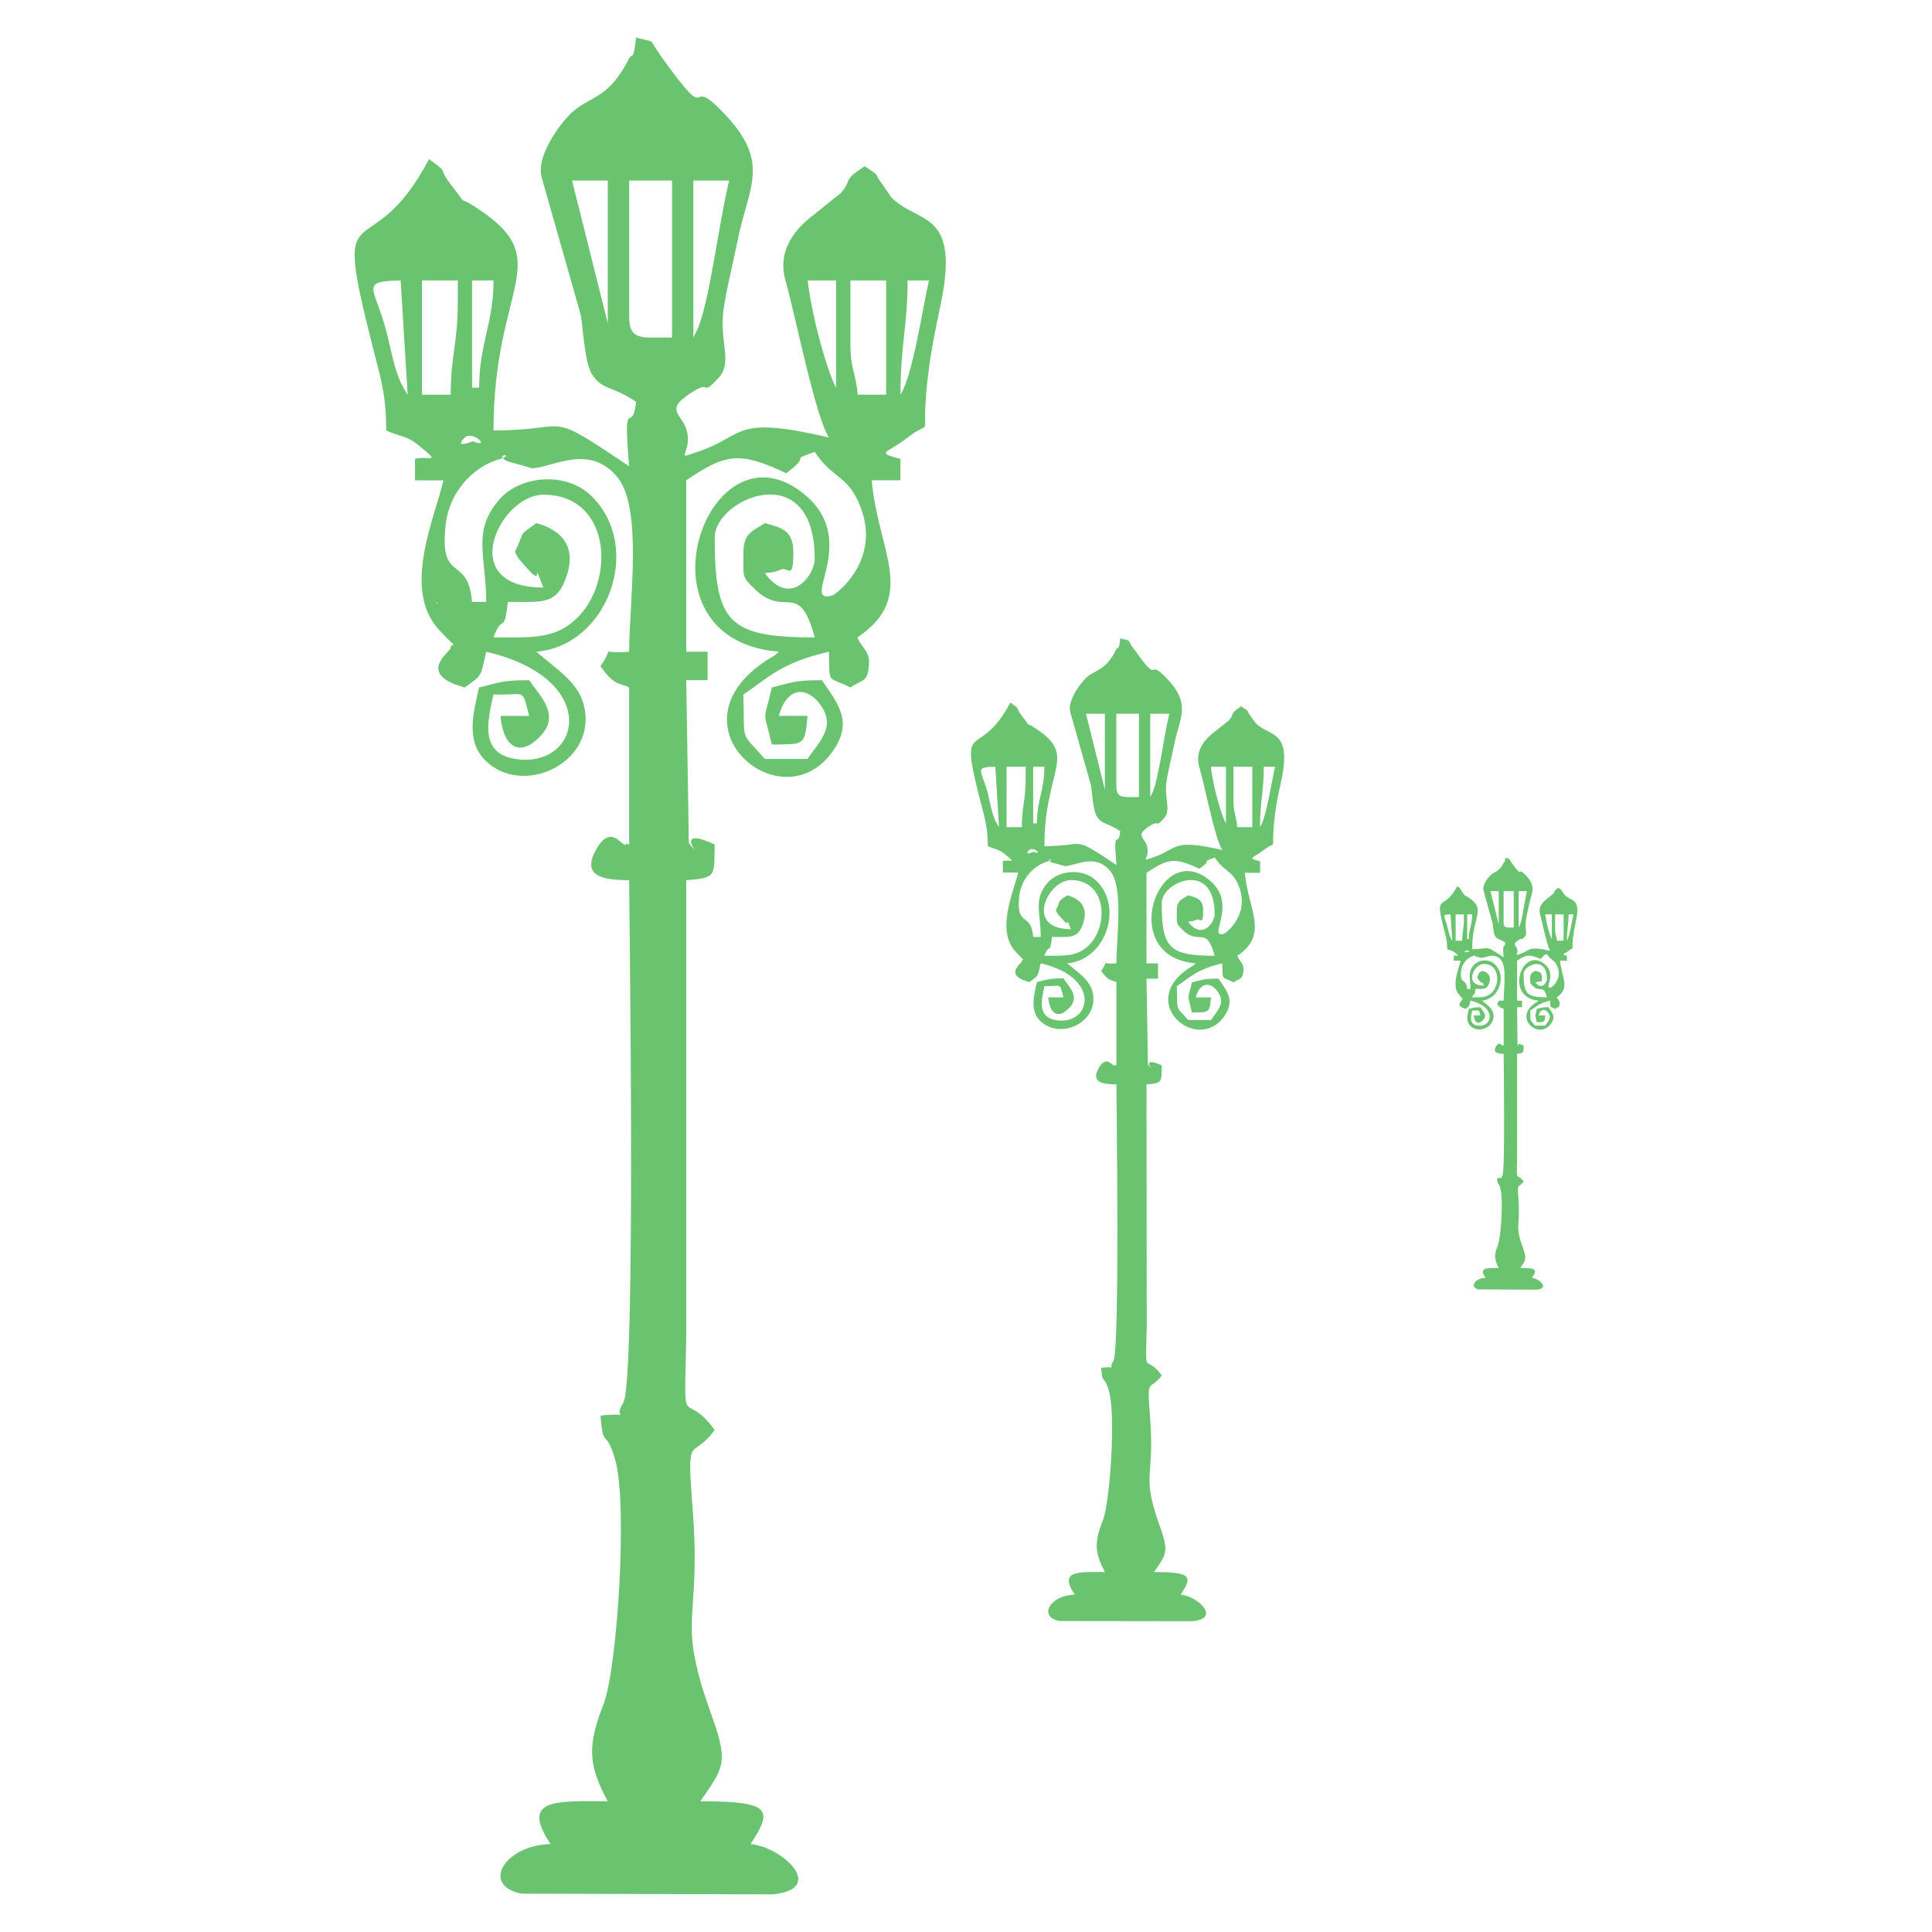 <svg width="1080" height="1080" viewBox="0 0 1080 1080" fill="none" xmlns="http://www.w3.org/2000/svg">
<path fill-rule="evenodd" clip-rule="evenodd" d="M275.88 240.63C275.88 159.4 311.11 146.01 267.74 117.07C253.14 107.21 263.4 117.74 252.73 104.08C243.55 92.37 252.23 98.02 239.84 88.94C205.96 153.11 184.79 101.19 208.04 192.65C212.11 209.24 215.91 219.2 215.91 240.63C223.15 244.06 227.22 243.52 233.14 248.27C248.01 260.22 239.33 254.29 231.96 256.55V268.5H247.87C242.99 289.67 224.72 329.24 245.11 351.71C257.86 365.64 252.85 357.09 251.67 362.61C251.13 364.73 232.63 376.94 259.81 384.31C269.67 377.07 268.49 378.93 271.79 364.32C337.1 379.56 324.62 430.04 288.08 424.25C268.36 421.22 272.3 403.62 275.86 388.25C294.64 388.79 291.51 384.18 295.81 400.19H279.79C281.24 417.82 290.69 423.88 302.4 411.13C313.3 399.29 301.73 389.02 295.8 380.24C280.05 380.24 279.52 381.55 267.81 384.31C264.55 398.24 260.34 414.12 271.11 424.92C292.27 446.22 334.47 426.1 326.33 394.03C323.57 383.13 314.22 376.26 306.34 369.7L299.78 364.32C339.59 361.02 359.84 306.34 330.8 277.44C316.83 263.51 290.83 265.46 278.88 279.53C263.74 297.3 271.78 310.96 271.78 336.46H263.87C261.51 309.1 245.33 327.24 249.17 292.95C250.99 276.4 263.23 261.02 279.79 256.54C288.74 253.38 274.54 253.92 284.13 257.99L297.66 261.79C309.24 261.15 329.59 247.72 345.24 266.9C359.44 284.4 351.7 336.96 351.7 364.31C333.16 365.89 344.74 359.97 335.65 372.32C343.52 383.9 346.69 381.54 351.7 384.3V472.09C351.16 472.22 350.25 471.18 350.12 471.55C348.81 475.76 342.21 459.2 333.57 474.34C323.57 491.27 339.99 491.81 351.7 492.07C351.7 508.09 355.64 772.84 348.4 784.14C341.44 795.18 356.28 789.12 335.65 791.34C337.37 811.06 338.27 797.26 343.79 815.53C351.16 840.5 344.97 933.57 337.36 952.75C327.77 976.81 329.35 987.48 339.71 1006.92C311.98 1006.92 290.28 1004.8 307.78 1030.84C282.14 1031.48 268.48 1053.96 291.5 1058.57L432.12 1058.97C462.37 1055.81 437.27 1032.39 419.5 1030.84C432.66 1011.26 430.4 1006.92 391.5 1006.92C403.62 989.02 407.69 986.39 398.33 960.38C377.16 901.76 392.44 910.41 387.16 843.25C383.76 798.83 386.52 817.24 399.51 799.37C381.37 774.64 382.45 805.02 383.63 747.72V492.08C400.86 490.63 399.14 489.83 399.51 472.09C373.1 459.88 396.52 484.71 385.07 471.32L383.62 380.23H395.56V364.31H383.62V268.48C405.15 254.04 412.79 251.79 439.48 264.54C454.99 253.1 439.75 258.25 455.4 252.6C465.12 267.03 473.13 265.86 479.69 280.19C494.56 312.39 466.94 332.51 465.25 332.88C446.71 338.16 480.63 303.07 450.65 277.16C396.51 230.49 350.88 357.35 435.41 364.31C430.16 368.92 435.68 364.44 428.44 369.19C373.09 405.46 435.81 459.34 464.58 421.21C477.87 403.61 468.15 393.21 459.46 380.23C443.68 380.23 443.14 381.54 431.46 384.3C426.58 405.33 426.58 395.2 431.46 416.23C449.19 415.83 449.97 417.54 451.41 400.18H435.39C440 383.12 452.08 383.22 459.82 395.84C466.69 407.04 457.46 415.19 451.41 424.24H427.52C413.32 407.82 416.45 416.37 415.54 388.24C430.38 378.25 436.43 370.61 463.39 364.31C463.79 383.62 462.35 377.47 475.33 384.3C482.7 379.42 484.82 381.54 485.73 372.05C486.64 364.04 481.52 362.19 479.3 356.3C513.32 333.55 490.61 307.91 487.31 268.48H503.33V256.53C488.76 252.73 496.23 253.37 507.03 244.82C520.05 234.59 516.49 244.69 517.26 227.22C518.34 207.64 521.1 192.53 525.67 170.96C537.38 116.28 512.55 125.6 498.08 110.09L493.24 102.99C487.18 95.12 493.47 99.73 483.38 92.9C470.09 101.82 477.32 99.06 470.22 107.74L454.71 120.22C441.96 129.81 434.86 142.16 439.06 156.76C444.21 174.36 455.75 233.14 463.39 244.55C409.62 232.07 416.99 243.1 391.48 252.05C376.1 257.43 385.96 254.4 384.38 243.1C382.93 231.29 370.04 230.25 386.09 219.71C398.71 211.43 391.07 222.74 401.87 211.03C409.48 202.62 402.27 191.18 404.36 173.85C405.67 163.59 409.74 147.3 412.5 133.74C418.02 105.61 430.64 91.81 406.85 65.67C380.84 37.14 401.2 75.8 369.4 31.25C361.9 20.85 367.69 24.28 355.6 20.99C354.02 35.19 353.34 29.13 351.53 32.94C340.36 54.91 330.64 53.6 320.64 62.01C314.99 66.72 299.75 85.8 302.64 98.65L324.58 175.81C325.89 182 326.57 202.36 331.01 209.36C336.66 218.14 341.81 215.38 355.61 224.6C353.35 244.55 348.11 217.77 351.67 260.61C303.48 228.28 320.84 240.63 275.88 240.63ZM387.6 188.71V100.92H407.59C401.4 127.07 396.92 166.5 390.23 183.33L387.6 188.71ZM339.75 180.7L319.76 100.92H339.75V180.7ZM223.96 156.77L227.9 220.64C220.4 209.74 219.22 197.12 215.82 184.64C209.36 160.31 200.68 157.31 223.96 156.77ZM503.38 220.64C503.38 192.64 507.35 182.42 507.35 156.77H519.3C515.5 173.33 510.35 209.6 503.38 220.64ZM451.46 156.77H467.38V216.7C464.22 211.59 454.9 183.46 451.46 156.77ZM267.84 216.7H263.9V156.77H275.88C275.88 180.83 267.84 192.54 267.84 216.7ZM351.73 176.76V100.92H375.66V188.71H363.68C354.49 188.71 351.73 185.95 351.73 176.76ZM251.96 220.64H235.91V156.77H255.9V168.72C255.89 193.05 251.96 197.79 251.96 220.64ZM475.39 192.64V156.77H495.38V220.64H479.47C478.42 208.16 475.39 206.47 475.39 192.64ZM259.83 244.56C264.17 240.35 274.94 250.89 264.31 246.68C264.17 246.68 253.14 251.29 259.83 244.56ZM287.83 308.46C290.45 313.57 290.09 312.4 294.66 317.65C305.33 330.13 295.97 309.1 303.75 328.45C254.05 328.45 279.56 276.53 303.75 276.53C343.18 276.53 344.36 328.82 319.53 348.17C308.09 357.22 296.11 356.31 275.89 356.31C281.01 342.11 281.68 355.77 283.9 336.46C304.02 336.46 311.49 338.31 317.01 321.22C321.49 307.15 315.83 296.76 299.82 292.42C288.77 300.56 294.39 295.17 287.83 308.46ZM415.59 308.46C415.59 323.43 414.55 322.12 422.29 329.63C438.84 345.65 446.75 323.84 455.43 356.31C407.31 356.31 399.54 348.17 399.54 300.45C399.54 278.48 455.43 254.82 455.43 312.39C455.43 321.71 441.73 339.85 427.57 320.4L431.64 319.9C431.88 319.76 433.32 319.63 433.59 319.5C433.99 319.23 435.31 318.96 435.71 318.72C440.56 315.83 443.45 325.79 443.45 308.46C443.45 296.35 436.62 294.9 427.57 292.41C421.38 296.62 415.59 297.8 415.59 308.46ZM583.84 473.01C583.84 429.91 602.51 422.94 579.5 407.56C571.9 402.45 577.28 407.96 571.63 400.73C566.75 394.54 571.36 397.43 564.8 392.72C546.9 426.64 535.59 399.15 547.98 447.67C550.2 456.32 552.19 461.73 552.19 473.01C555.99 474.86 558.21 474.46 561.24 477.12C569.15 483.41 564.54 480.25 560.6 481.43V487.76H569.15C566.49 498.93 556.77 519.96 567.57 531.81C574.4 539.28 571.64 534.67 571.1 537.56C570.83 538.77 560.97 545.2 575.44 549C580.55 545.33 579.92 546.24 581.77 538.5C616.33 546.51 609.76 573.33 590.42 570.3C579.92 568.58 582.01 559.4 583.86 551.26C593.85 551.39 592.14 549 594.49 557.55H585.98C586.75 566.9 591.73 570.03 597.92 563.2C603.71 557.04 597.52 551.62 594.49 546.91C586.08 546.91 585.84 547.55 579.65 549C577.94 556.37 575.71 564.92 581.37 570.57C592.68 581.88 615.02 571.21 610.68 554.28C609.1 548.49 604.25 544.79 600.05 541.39L596.62 538.5C617.65 536.78 628.28 507.75 613.04 492.5C605.57 485.13 591.88 486.17 585.45 493.68C577.58 503 581.78 510.24 581.78 523.76H577.57C576.36 509.19 567.81 518.92 569.8 500.78C570.71 491.96 577.3 483.82 585.99 481.43C590.7 479.75 583.23 479.98 588.34 482.24L595.44 484.19C601.6 483.82 612.4 476.85 620.68 486.98C628.15 496.17 624.08 524.03 624.08 538.5C614.22 539.27 620.41 536.25 615.53 542.71C619.74 548.87 621.45 547.69 624.08 549V595.54C623.85 595.67 623.31 595 623.31 595.27C622.5 597.53 619.1 588.84 614.36 596.72C609.11 605.8 617.79 606.07 624.08 606.18C624.08 614.59 626.06 754.84 622.4 760.76C618.56 766.68 626.47 763.38 615.53 764.6C616.47 775.1 616.98 767.73 619.87 777.45C623.84 790.61 620.54 839.9 616.47 850.03C611.32 862.75 612.26 868.4 617.65 878.8C603.05 878.8 591.51 877.62 600.83 891.42C587.17 891.69 580.07 903.63 592.15 906.16L666.68 906.26C682.73 904.71 669.44 892.2 659.98 891.42C666.94 881.02 665.77 878.8 645.11 878.8C651.57 869.34 653.66 867.9 648.68 854.1C637.51 823.08 645.65 827.69 642.89 792.19C641.04 768.53 642.49 778.26 649.45 768.9C639.86 755.78 640.26 771.93 641.04 741.58L640.9 606.18C650.12 605.41 649.18 605 649.45 595.55C635.38 589.12 647.73 602.25 641.71 595.15L640.9 547.07H647.36V538.52H640.9V487.91C652.48 480.14 656.41 478.96 670.48 485.66C678.76 479.77 670.61 482.4 679.03 479.37C684.18 487.11 688.38 486.47 691.92 493.97C699.66 511.03 685.09 521.7 684.28 521.97C674.42 524.73 692.32 506.05 676.54 492.39C647.74 467.66 623.71 534.82 668.4 538.52C665.64 541.01 668.53 538.66 664.7 541.14C635.39 560.32 668.67 588.85 683.91 568.73C690.88 559.41 685.73 553.89 681.15 547.06C672.74 547.06 672.6 547.7 666.28 549.15C663.79 560.19 663.79 554.94 666.28 565.97C675.77 565.83 676.14 566.64 676.95 557.56H668.4C670.89 548.51 677.18 548.64 681.29 555.2C684.96 561.12 680.08 565.46 676.95 570.18H664.2C656.7 561.63 658.41 566.11 657.87 551.27C665.78 545.99 669.04 541.92 683.24 538.52C683.51 548.75 682.74 545.49 689.57 549.15C693.51 546.53 694.55 547.7 695.09 542.59C695.46 538.38 692.84 537.48 691.66 534.31C709.66 522.2 697.72 508.67 695.87 487.91H704.42V481.45C696.68 479.5 700.62 479.77 706.27 475.29C713.23 469.91 711.25 475.29 711.79 465.97C712.29 455.57 713.74 447.56 716.27 436.26C722.43 407.19 709.3 412.2 701.67 403.92L699.05 400.22C695.89 396.01 699.19 398.4 693.8 394.84C686.84 399.58 690.64 398.14 686.97 402.75L678.66 409.31C671.96 414.42 668.16 420.89 670.38 428.62C673.14 437.94 679.2 469.1 683.27 475.16C654.87 468.6 658.7 474.38 645.15 479.1C637.01 481.99 642.26 480.28 641.48 474.39C640.71 468.06 633.84 467.53 642.25 462.01C648.98 457.57 645.01 463.59 650.66 457.43C654.77 452.95 650.93 446.9 651.97 437.71C652.64 432.33 654.86 423.64 656.31 416.54C659.21 401.53 665.94 394.33 653.32 380.4C639.49 365.39 650.29 385.78 633.46 362.23C629.53 356.71 632.65 358.56 626.23 356.85C625.42 364.35 625.05 361.06 623.97 363.04C618.22 374.75 612.94 374.08 607.69 378.42C604.66 381.04 596.65 391.17 598.23 397.87L609.81 438.75C610.45 442.05 610.85 452.81 613.21 456.48C616.11 461.09 618.86 459.64 626.23 464.62C625.05 475.15 622.16 460.95 624.11 483.56C598.58 466.44 607.63 473.01 583.84 473.01ZM642.99 445.55V399.01H653.62C650.35 412.94 647.97 433.7 644.43 442.65L642.99 445.55ZM617.62 441.34L607.09 399.01H617.62V441.34ZM556.38 428.59L558.46 462.37C554.52 456.72 553.85 450.02 552.17 443.32C548.74 430.44 544.13 428.86 556.38 428.59ZM704.37 462.37C704.37 447.67 706.49 442.25 706.49 428.59H712.78C710.69 437.4 708.04 456.59 704.37 462.37ZM676.91 428.59H685.32V460.29C683.61 457.63 678.59 442.79 676.91 428.59ZM579.63 460.29H577.55V428.59H583.84C583.84 441.34 579.63 447.53 579.63 460.29ZM624.05 439.12V399.01H636.67V445.55H630.38C625.5 445.55 624.05 444.1 624.05 439.12ZM571.22 462.37H562.67V428.59H573.34V434.92C573.34 447.77 571.22 450.43 571.22 462.37ZM689.53 447.67V428.59H700.03V462.37H691.62C691.11 455.81 689.53 454.87 689.53 447.67ZM575.43 475.13C577.65 472.91 583.44 478.43 577.79 476.17C577.78 476.17 571.89 478.66 575.43 475.13ZM590.17 508.91C591.62 511.67 591.48 511 593.84 513.76C599.49 520.36 594.48 509.32 598.68 519.41C572.27 519.41 585.83 491.95 598.68 491.95C619.48 491.95 620.12 519.68 606.99 529.94C600.93 534.65 594.61 534.28 583.84 534.28C586.6 526.78 587 534.01 588.05 523.75C598.68 523.75 602.79 524.83 605.65 515.61C608.04 508.24 605.01 502.72 596.6 500.5C590.67 504.7 593.7 501.81 590.17 508.91ZM657.83 508.91C657.83 516.92 657.32 516.15 661.4 520.08C670.18 528.63 674.39 517.05 679 534.28C653.49 534.28 649.42 529.94 649.42 504.7C649.42 492.99 679 480.51 679 510.99C679 516 671.77 525.59 664.16 515.2L666.25 514.96C666.52 514.96 667.19 514.82 667.43 514.69C667.57 514.69 668.24 514.42 668.51 514.29C671.13 512.84 672.58 518.09 672.58 508.91C672.58 502.45 668.88 501.81 664.17 500.5C660.86 502.72 657.83 503.26 657.83 508.91ZM567.01 523.75L567.55 524.29C567.55 524.29 566.74 523.88 567.01 523.75ZM822.95 530.58C822.95 511.67 831.09 508.64 821.1 501.81C817.67 499.59 820.06 502.08 817.53 498.78C815.44 496.16 817.53 497.47 814.64 495.38C806.77 510.22 801.79 498.14 807.17 519.41C808.21 523.25 808.99 525.6 808.99 530.58C810.71 531.39 811.65 531.25 813.1 532.3C816.5 535.19 814.55 533.75 812.7 534.28V537.04H816.5C815.32 542.02 811.12 551.24 815.86 556.35C818.75 559.65 817.54 557.66 817.31 558.97C817.31 559.51 812.97 562.27 819.26 563.98C821.52 562.26 821.25 562.67 822.02 559.37C837.13 562.9 834.23 574.61 825.82 573.3C821.24 572.49 822.15 568.42 822.96 564.89C827.27 565.02 826.63 563.98 827.54 567.65H823.87C824.27 571.72 826.36 573.17 829.12 570.14C831.61 567.52 828.98 565.16 827.54 563.04C824.01 563.04 823.87 563.31 821.11 563.98C820.3 567.24 819.39 570.95 821.88 573.44C826.76 578.42 836.62 573.71 834.63 566.2C833.99 563.71 831.87 562.13 830.02 560.55L828.47 559.37C837.79 558.56 842.54 545.84 835.67 539.11C832.54 535.85 826.48 536.35 823.72 539.65C820.15 543.72 822.01 546.88 822.01 552.81H820.16C819.65 546.48 815.85 550.69 816.76 542.68C817.16 538.84 820.06 535.31 823.86 534.27C825.95 533.46 822.68 533.6 824.9 534.64L828.06 535.45C830.68 535.31 835.43 532.29 839.1 536.63C842.4 540.7 840.55 552.92 840.55 559.38C836.21 559.65 838.97 558.34 836.88 561.23C838.7 563.85 839.5 563.32 840.55 563.99V584.35C840.55 584.48 840.28 584.21 840.28 584.35C839.88 585.26 838.43 581.46 836.34 584.89C833.99 588.83 837.92 588.96 840.55 589.1C840.55 592.77 841.46 654.28 839.88 657.04C838.2 659.53 841.59 658.08 836.89 658.62C837.26 663.23 837.53 660.07 838.71 664.27C840.42 670.06 839.11 691.73 837.26 696.2C835.04 701.72 835.44 704.24 837.8 708.82C831.37 708.82 826.36 708.31 830.43 714.34C824.37 714.48 821.24 719.72 826.63 720.8L859.37 720.93C866.33 720.12 860.54 714.74 856.34 714.33C859.47 709.75 858.97 708.81 849.88 708.81C852.64 704.6 853.58 703.96 851.46 697.91C846.48 684.38 850.01 686.33 848.84 670.69C848.07 660.33 848.7 664.67 851.73 660.46C847.52 654.81 847.79 661.91 848.06 648.48V589.09C852 588.69 851.59 588.55 851.73 584.48C845.54 581.59 851.06 587.37 848.3 584.21L848.06 563.04H850.82V559.37H848.06V537.03C853.04 533.73 854.89 533.23 861.05 536.09C864.62 533.47 861.05 534.64 864.75 533.33C866.97 536.76 868.82 536.49 870.4 539.79C873.8 547.26 867.37 552 866.97 552C862.63 553.18 870.54 545.03 863.67 539.11C851.05 528.21 840.42 557.65 860.14 559.37C858.83 560.41 860.14 559.37 858.42 560.55C845.53 568.96 860.14 581.45 866.83 572.5C869.99 568.43 867.64 566.07 865.65 563.04C861.98 563.04 861.85 563.31 859.09 563.98C858.01 568.82 858.01 566.47 859.09 571.45C863.3 571.32 863.43 571.72 863.8 567.65H860.13C861.17 563.71 863.93 563.71 865.78 566.61C867.36 569.23 865.11 571.19 863.8 573.31H858.15C854.89 569.51 855.66 571.46 855.39 564.9C858.96 562.68 860.27 560.83 866.56 559.38C866.7 563.86 866.33 562.41 869.32 563.99C871.03 562.78 871.58 563.32 871.84 561.23C871.98 559.25 870.76 558.84 870.26 557.53C878.13 552.15 872.88 546.22 872.08 537.04H875.92V534.28C872.49 533.34 874.2 533.47 876.69 531.66C879.72 529.14 878.95 531.53 879.05 527.45C879.32 522.98 879.99 519.41 881.04 514.43C883.8 501.68 878.01 503.9 874.61 500.23L873.53 498.65C872.08 496.8 873.53 497.88 871.17 496.29C868.14 498.24 869.86 497.74 868.14 499.69L864.61 502.58C861.58 504.83 859.87 507.73 860.91 511.13C862.12 515.2 864.74 528.9 866.56 531.52C854.08 528.63 855.79 531.12 849.87 533.23C846.34 534.54 848.56 533.74 848.19 531.11C847.92 528.35 844.89 528.22 848.56 525.73C851.45 523.75 849.74 526.37 852.26 523.75C854.08 521.8 852.4 519.17 852.9 515.07C853.17 512.71 854.08 508.91 854.75 505.75C856.06 499.19 858.96 496.03 853.44 489.83C847.38 483.27 852.13 492.35 844.76 481.96C843.05 479.47 844.36 480.24 841.46 479.6C841.19 482.86 840.95 481.42 840.55 482.36C837.93 487.47 835.67 487.07 833.45 489.06C832.14 490.1 828.57 494.58 829.24 497.61L834.22 515.48C834.62 516.93 834.76 521.67 835.8 523.39C837.11 525.34 838.32 524.7 841.45 526.92C840.94 531.53 839.77 525.34 840.54 535.2C829.37 527.69 833.45 530.58 822.95 530.58ZM848.96 518.5V498.14H853.57C852.12 504.16 851.18 513.38 849.6 517.32L848.96 518.5ZM837.79 516.65L833.18 498.14H837.79V516.65ZM810.83 511.13L811.87 525.87C810.05 523.38 809.79 520.49 808.98 517.59C807.54 511.94 805.45 511.27 810.83 511.13ZM875.91 525.87C875.91 519.41 876.82 517.06 876.82 511.13H879.58C878.67 514.97 877.49 523.38 875.91 525.87ZM863.8 511.13H867.5V524.93C866.69 523.88 864.6 517.32 863.8 511.13ZM821.1 524.93H820.16V511.13H822.95C822.95 516.65 821.1 519.41 821.1 524.93ZM840.54 515.74V498.14H846.19V518.5H843.43C841.18 518.5 840.54 517.83 840.54 515.74ZM817.39 525.87H813.72V511.13H818.33V513.89C818.34 519.54 817.39 520.62 817.39 525.87ZM869.32 519.41V511.13H874.06V525.87H870.26C870.12 522.97 869.32 522.57 869.32 519.41ZM819.24 531.52C820.28 530.44 822.81 532.97 820.28 532.02C820.29 532.03 817.66 533.1 819.24 531.52ZM825.71 546.36C826.35 547.54 826.21 547.27 827.26 548.48C829.78 551.37 827.66 546.5 829.52 550.97C817.94 550.97 823.87 538.86 829.52 538.86C838.57 538.86 838.84 551.11 833.19 555.58C830.43 557.67 827.67 557.53 822.96 557.53C824.14 554.13 824.37 557.39 824.78 552.82C829.53 552.82 831.24 553.33 832.55 549.25C833.59 546.09 832.28 543.6 828.58 542.69C825.94 544.51 827.25 543.2 825.71 546.36ZM855.38 546.36C855.38 549.93 855.24 549.52 856.96 551.24C860.9 555.04 862.75 549.93 864.73 557.53C853.56 557.53 851.71 555.58 851.71 544.51C851.71 539.4 864.73 533.88 864.73 547.27C864.73 549.39 861.57 553.73 858.27 549.12L859.21 548.98C859.21 548.98 859.58 548.98 859.58 548.85C859.72 548.85 859.98 548.72 860.12 548.72C861.3 548.08 861.97 550.3 861.97 546.36C861.97 543.47 860.39 543.2 858.27 542.69C856.83 543.6 855.38 543.87 855.38 546.36ZM815.58 552.82L815.85 553.06C815.85 553.06 815.44 552.92 815.58 552.82ZM243.92 336.46L245.13 337.64C244.99 337.5 243.55 336.86 243.92 336.46Z" fill="#6AC46F"/>
</svg>
